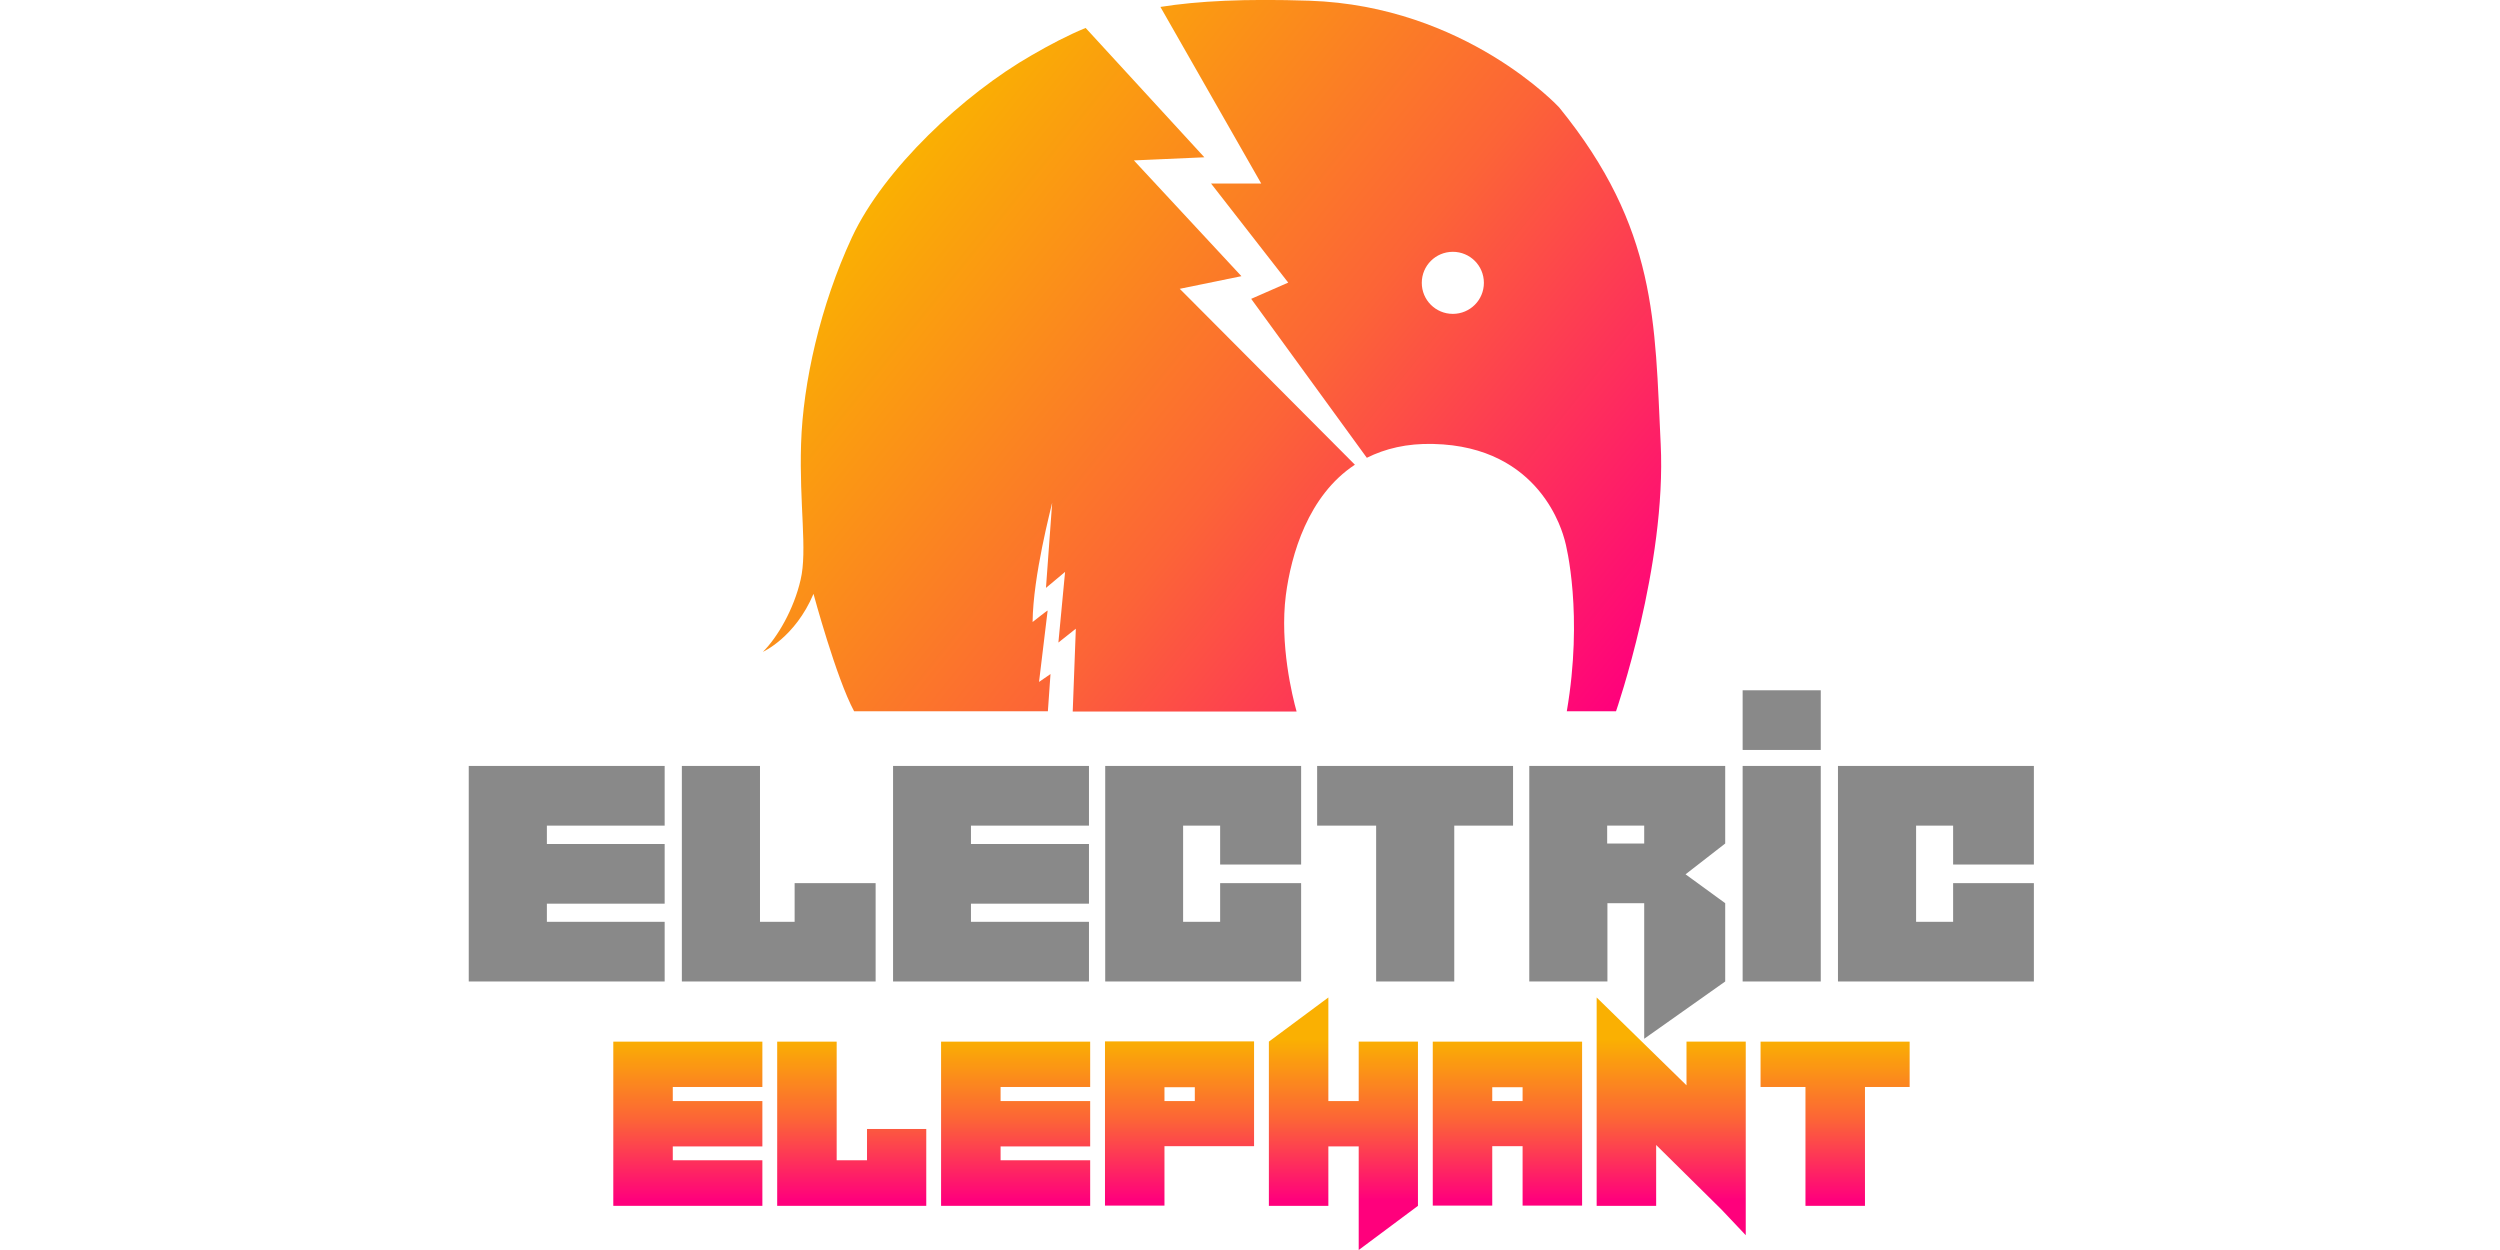 <svg width="160" height="80" viewBox="0 0 160 80" fill="none" xmlns="http://www.w3.org/2000/svg">
<g clip-path="url(#clip0)">
<path d="M106.284 28.413C105.902 20.653 106.086 14.619 99.786 6.874C99.786 6.874 93.792 0.382 83.807 0.046C79.679 -0.091 76.667 0.061 74.266 0.443L80.719 11.747H77.508L82.446 18.087L80.076 19.126L87.477 29.299C88.639 28.719 90.031 28.368 91.728 28.413C98.639 28.566 100.015 34.142 100.138 34.554C100.26 34.952 101.33 39.351 100.275 45.522C102.263 45.522 103.425 45.522 103.425 45.522C103.425 45.522 106.667 36.158 106.284 28.413ZM92.982 20.088C91.881 20.088 90.994 19.202 90.994 18.102C90.994 17.002 91.881 16.116 92.982 16.116C94.082 16.116 94.969 17.002 94.969 18.102C94.969 19.202 94.082 20.088 92.982 20.088Z" fill="url(#paint0_linear)"/>
<path d="M79.45 17.675L72.569 10.266L77.079 10.067L69.48 1.788C68.303 2.276 67.202 2.857 66.04 3.529C61.682 6.019 56.56 10.816 54.526 15.185C52.492 19.569 51.391 24.503 51.269 28.398C51.147 32.294 51.682 35.227 51.239 37.105C50.81 38.984 49.755 40.802 48.823 41.719C48.823 41.719 50.887 40.802 52.064 38.007C52.064 38.007 53.517 43.399 54.664 45.523C55.092 45.523 60.26 45.523 67.064 45.523L67.232 43.139L66.498 43.644C66.498 43.644 67.049 39.107 67.049 39.076C67.049 39.046 66.086 39.809 66.086 39.809C66.116 36.831 67.278 32.492 67.339 32.171C67.339 32.156 67.339 32.156 67.339 32.156V32.171C67.309 32.508 66.942 37.625 66.942 37.625L68.165 36.601L67.737 41.123L68.853 40.237L68.654 45.538C73.119 45.538 78.165 45.538 82.982 45.538C82.706 44.56 81.896 41.23 82.293 38.099C82.63 35.502 83.716 31.713 86.713 29.742L75.504 18.484L79.45 17.675Z" fill="url(#paint1_linear)"/>
<path d="M42.538 52.84V49.02H30V52.84V54.016V57.835V58.996V62.815H35H42.538V58.996H35V57.835H42.538V54.016H35V52.84H42.538Z" fill="#898989"/>
<path d="M96.835 49.02H84.297V52.84H88.073V62.815H93.073V52.84H96.835V49.02Z" fill="#898989"/>
<path d="M116.529 49.02H111.529V62.815H116.529V49.02Z" fill="#898989"/>
<path d="M116.529 44.178H111.529V47.997H116.529V44.178Z" fill="#898989"/>
<path d="M69.694 52.84V49.02H57.156V52.84V54.016V57.835V58.996V62.815H62.141H69.694V58.996H62.141V57.835H69.694V54.016H62.141V52.84H69.694Z" fill="#898989"/>
<path d="M50.856 56.521V58.996H48.639V49.02H43.639V58.996V62.815H48.639H50.856H56.04V58.996V56.521H50.856Z" fill="#898989"/>
<path d="M78.089 49.02H70.734V52.84V58.996V62.815H75.719H78.089H83.272V58.996V56.521H78.089V58.996H75.719V52.84H78.089V55.33H83.272V52.84V49.02H78.089Z" fill="#898989"/>
<path d="M105.229 49.02H97.874V52.84V62.815H102.875V57.804H105.229V66.481L110.413 62.815V57.804L107.875 55.956L110.413 53.985V52.84V49.02H105.229ZM105.229 53.985H102.859V52.84H105.229V53.985Z" fill="#898989"/>
<path d="M125 49.02H117.63V52.84V58.996V62.815H122.63H125H130.168V58.996V56.521H125V58.996H122.63V52.84H125V55.33H130.168V52.84V49.02H125Z" fill="#898989"/>
<path d="M48.792 69.567V66.665H39.251V69.567V70.468V73.371V74.257V77.174H43.058H48.792V74.257H43.058V73.371H48.792V70.468H43.058V69.567H48.792Z" fill="url(#paint2_linear)"/>
<path d="M122.217 66.665H112.676V69.567H115.55V77.174H119.358V69.567H122.217V66.665Z" fill="url(#paint3_linear)"/>
<path d="M69.771 69.567V66.665H60.229V69.567V70.468V73.371V74.257V77.174H64.037H69.771V74.257H64.037V73.371H69.771V70.468H64.037V69.567H69.771Z" fill="url(#paint4_linear)"/>
<path d="M91.697 66.665V69.567V70.453V73.355V77.159H95.504V73.355H97.446V77.159H101.254V73.355V70.453V69.567V66.665H91.697ZM97.446 70.468H95.504V69.582H97.446V70.468Z" fill="url(#paint5_linear)"/>
<path d="M86.957 66.664V70.468H85.015V63.838L81.208 66.664V70.468V73.371V77.174H85.015V73.371H86.957V80L90.749 77.174V73.371V70.468V66.664H86.957Z" fill="url(#paint6_linear)"/>
<path d="M70.719 66.664V69.567V70.453V73.355V77.159H74.526V73.355H80.26V73.34V70.438V69.552V66.649H70.719V66.664ZM76.468 70.468H74.526V69.582H76.468V70.468Z" fill="url(#paint7_linear)"/>
<path d="M55.489 72.255V74.257H53.547V66.665H49.74V74.257V77.174H53.547H55.489H59.281V74.257V72.255H55.489Z" fill="url(#paint8_linear)"/>
<path d="M107.936 66.664V69.46L102.186 63.838V69.536V77.174H105.994V73.279L110.183 77.419L111.728 79.053V78.946V73.172V66.664H107.936Z" fill="url(#paint9_linear)"/>
</g>
<defs>
<linearGradient id="paint0_linear" x1="111.564" y1="35.296" x2="66.567" y2="-0.568" gradientUnits="userSpaceOnUse">
<stop stop-color="#FF007C"/>
<stop offset="0.5" stop-color="#FC6437"/>
<stop offset="1" stop-color="#FAB002"/>
</linearGradient>
<linearGradient id="paint1_linear" x1="97.799" y1="52.509" x2="52.802" y2="16.645" gradientUnits="userSpaceOnUse">
<stop stop-color="#FF007C"/>
<stop offset="0.5" stop-color="#FC6437"/>
<stop offset="1" stop-color="#FAB002"/>
</linearGradient>
<linearGradient id="paint2_linear" x1="44.023" y1="76.825" x2="44.023" y2="66.537" gradientUnits="userSpaceOnUse">
<stop stop-color="#FF007C"/>
<stop offset="0.5" stop-color="#FC6437"/>
<stop offset="1" stop-color="#FAB002"/>
</linearGradient>
<linearGradient id="paint3_linear" x1="117.452" y1="76.825" x2="117.452" y2="66.537" gradientUnits="userSpaceOnUse">
<stop stop-color="#FF007C"/>
<stop offset="0.5" stop-color="#FC6437"/>
<stop offset="1" stop-color="#FAB002"/>
</linearGradient>
<linearGradient id="paint4_linear" x1="65.003" y1="76.825" x2="65.003" y2="66.537" gradientUnits="userSpaceOnUse">
<stop stop-color="#FF007C"/>
<stop offset="0.5" stop-color="#FC6437"/>
<stop offset="1" stop-color="#FAB002"/>
</linearGradient>
<linearGradient id="paint5_linear" x1="96.473" y1="76.825" x2="96.473" y2="66.537" gradientUnits="userSpaceOnUse">
<stop stop-color="#FF007C"/>
<stop offset="0.5" stop-color="#FC6437"/>
<stop offset="1" stop-color="#FAB002"/>
</linearGradient>
<linearGradient id="paint6_linear" x1="85.983" y1="76.825" x2="85.983" y2="66.537" gradientUnits="userSpaceOnUse">
<stop stop-color="#FF007C"/>
<stop offset="0.5" stop-color="#FC6437"/>
<stop offset="1" stop-color="#FAB002"/>
</linearGradient>
<linearGradient id="paint7_linear" x1="75.493" y1="76.825" x2="75.493" y2="66.537" gradientUnits="userSpaceOnUse">
<stop stop-color="#FF007C"/>
<stop offset="0.5" stop-color="#FC6437"/>
<stop offset="1" stop-color="#FAB002"/>
</linearGradient>
<linearGradient id="paint8_linear" x1="54.513" y1="76.825" x2="54.513" y2="66.537" gradientUnits="userSpaceOnUse">
<stop stop-color="#FF007C"/>
<stop offset="0.5" stop-color="#FC6437"/>
<stop offset="1" stop-color="#FAB002"/>
</linearGradient>
<linearGradient id="paint9_linear" x1="106.963" y1="76.825" x2="106.963" y2="66.537" gradientUnits="userSpaceOnUse">
<stop stop-color="#FF007C"/>
<stop offset="0.5" stop-color="#FC6437"/>
<stop offset="1" stop-color="#FAB002"/>
</linearGradient>
<clipPath id="clip0">
<rect width="160" height="80" fill="white"/>
</clipPath>
</defs>
</svg>